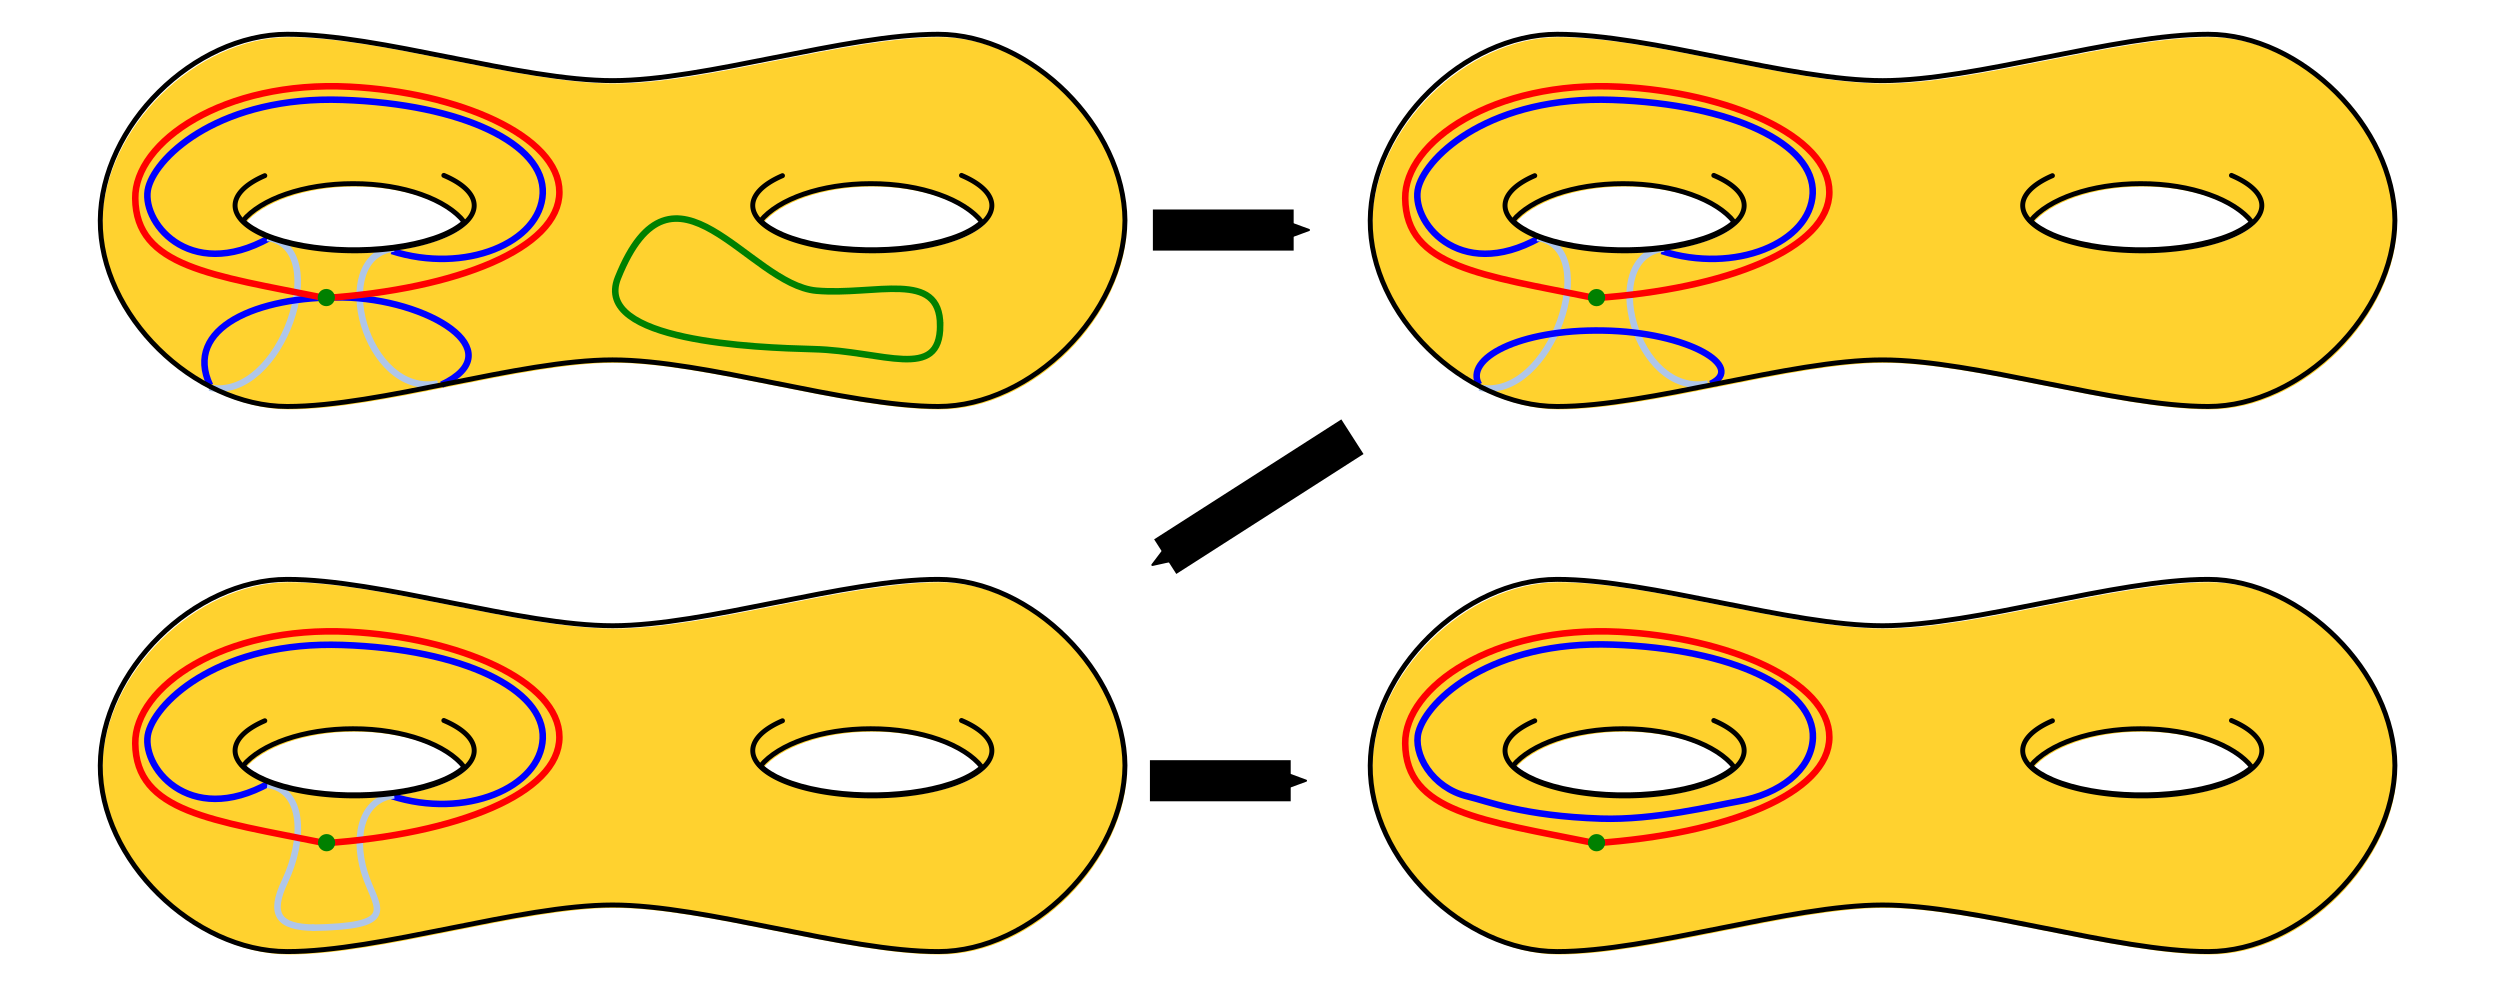 <?xml version="1.0" encoding="UTF-8" standalone="no"?>
<!-- Created with Inkscape (http://www.inkscape.org/) -->

<svg
   xmlns:dc="http://purl.org/dc/elements/1.1/"
   xmlns:cc="http://creativecommons.org/ns#"
   xmlns:rdf="http://www.w3.org/1999/02/22-rdf-syntax-ns#"
   xmlns:svg="http://www.w3.org/2000/svg"
   xmlns="http://www.w3.org/2000/svg"
   xmlns:sodipodi="http://sodipodi.sourceforge.net/DTD/sodipodi-0.dtd"
   xmlns:inkscape="http://www.inkscape.org/namespaces/inkscape"
   inkscape:export-ydpi="150.00000"
   inkscape:export-xdpi="150.00000"
   inkscape:export-filename="/home/lazarus/PRESENTATION/JGA06/figures/fig1.png"
   sodipodi:docname="free-vs-fixed-endpoints.svg"
   inkscape:version="0.92.3 (2405546, 2018-03-11)"
   sodipodi:version="0.32"
   id="svg2"
   height="75.386mm"
   width="190mm"
   inkscape:output_extension="org.inkscape.output.svg.inkscape"
   version="1.1">
  <defs
     id="defs3">
    <inkscape:perspective
       sodipodi:type="inkscape:persp3d"
       inkscape:vp_x="0 : 396.85039 : 1"
       inkscape:vp_y="0 : 1066.6667 : 0"
       inkscape:vp_z="1122.5197 : 396.85039 : 1"
       inkscape:persp3d-origin="561.25983 : 264.56692 : 1"
       id="perspective2473" />
    <marker
       inkscape:stockid="Arrow2Lstart"
       orient="auto"
       refY="0"
       refX="0"
       id="Arrow2Lstart"
       style="overflow:visible">
      <path
         sodipodi:nodetypes="cccc"
         id="path14123"
         style="font-size:12px;fill-rule:evenodd;stroke-width:0.625;stroke-linejoin:round"
         d="M 8.719,4.034 -2.207,0.016 8.719,-4.002 c -1.745,2.372 -1.735,5.617 -6e-7,8.035 z"
         transform="matrix(1.1,0,0,1.1,-5.5,0)"
         inkscape:connector-curvature="0" />
    </marker>
    <marker
       inkscape:stockid="Arrow1Mstart"
       orient="auto"
       refY="0"
       refX="0"
       id="Arrow1Mstart"
       style="overflow:visible">
      <path
         sodipodi:nodetypes="ccccc"
         id="path14137"
         d="M 0,0 5,-5 -12.5,0 5,5 Z"
         style="fill-rule:evenodd;stroke:#000000;stroke-width:1pt;marker-start:none"
         transform="scale(0.4)"
         inkscape:connector-curvature="0" />
    </marker>
    <filter
       style="color-interpolation-filters:sRGB"
       id="filter4970"
       inkscape:label="Combined lighting"
       inkscape:menu="Bevels"
       inkscape:menu-tooltip="Basic specular bevel to use for building textures">
      <feGaussianBlur
         id="feGaussianBlur4972"
         stdDeviation="6"
         in="SourceGraphic"
         result="result0" />
      <feDiffuseLighting
         id="feDiffuseLighting4974"
         lighting-color="#ffffff"
         diffuseConstant="1"
         surfaceScale="4"
         result="result5">
        <feDistantLight
           id="feDistantLight4976"
           elevation="45"
           azimuth="235" />
      </feDiffuseLighting>
      <feComposite
         k4="0"
         k3="0"
         k2="0"
         id="feComposite4978"
         in2="SourceGraphic"
         k1="1.4"
         in="result5"
         result="fbSourceGraphic"
         operator="arithmetic" />
      <feGaussianBlur
         id="feGaussianBlur4980"
         result="result0"
         in="fbSourceGraphic"
         stdDeviation="6" />
      <feSpecularLighting
         id="feSpecularLighting4982"
         specularExponent="25"
         specularConstant="1"
         surfaceScale="4"
         lighting-color="#ffffff"
         result="result1"
         in="result0">
        <feDistantLight
           id="feDistantLight4984"
           azimuth="235"
           elevation="45" />
      </feSpecularLighting>
      <feComposite
         k4="0"
         k1="0"
         id="feComposite4986"
         in2="result1"
         k3="1"
         k2="1"
         operator="arithmetic"
         result="result4"
         in="fbSourceGraphic" />
      <feComposite
         id="feComposite4988"
         in2="SourceGraphic"
         operator="in"
         result="result2"
         in="result4" />
    </filter>
    <filter
       style="color-interpolation-filters:sRGB"
       id="filter4970-3"
       inkscape:label="Combined lighting"
       inkscape:menu="Bevels"
       inkscape:menu-tooltip="Basic specular bevel to use for building textures">
      <feGaussianBlur
         id="feGaussianBlur4972-6"
         stdDeviation="6"
         in="SourceGraphic"
         result="result0" />
      <feDiffuseLighting
         id="feDiffuseLighting4974-7"
         lighting-color="#ffffff"
         diffuseConstant="1"
         surfaceScale="4"
         result="result5">
        <feDistantLight
           id="feDistantLight4976-5"
           elevation="45"
           azimuth="235" />
      </feDiffuseLighting>
      <feComposite
         k4="0"
         k3="0"
         k2="0"
         id="feComposite4978-3"
         in2="SourceGraphic"
         k1="1.4"
         in="result5"
         result="fbSourceGraphic"
         operator="arithmetic" />
      <feGaussianBlur
         id="feGaussianBlur4980-5"
         result="result0"
         in="fbSourceGraphic"
         stdDeviation="6" />
      <feSpecularLighting
         id="feSpecularLighting4982-6"
         specularExponent="25"
         specularConstant="1"
         surfaceScale="4"
         lighting-color="#ffffff"
         result="result1"
         in="result0">
        <feDistantLight
           id="feDistantLight4984-2"
           azimuth="235"
           elevation="45" />
      </feSpecularLighting>
      <feComposite
         k4="0"
         k1="0"
         id="feComposite4986-9"
         in2="result1"
         k3="1"
         k2="1"
         operator="arithmetic"
         result="result4"
         in="fbSourceGraphic" />
      <feComposite
         id="feComposite4988-1"
         in2="SourceGraphic"
         operator="in"
         result="result2"
         in="result4" />
    </filter>
    <filter
       style="color-interpolation-filters:sRGB"
       id="filter4970-7"
       inkscape:label="Combined lighting"
       inkscape:menu="Bevels"
       inkscape:menu-tooltip="Basic specular bevel to use for building textures">
      <feGaussianBlur
         id="feGaussianBlur4972-9"
         stdDeviation="6"
         in="SourceGraphic"
         result="result0" />
      <feDiffuseLighting
         id="feDiffuseLighting4974-2"
         lighting-color="#ffffff"
         diffuseConstant="1"
         surfaceScale="4"
         result="result5">
        <feDistantLight
           id="feDistantLight4976-0"
           elevation="45"
           azimuth="235" />
      </feDiffuseLighting>
      <feComposite
         k4="0"
         k3="0"
         k2="0"
         id="feComposite4978-2"
         in2="SourceGraphic"
         k1="1.4"
         in="result5"
         result="fbSourceGraphic"
         operator="arithmetic" />
      <feGaussianBlur
         id="feGaussianBlur4980-3"
         result="result0"
         in="fbSourceGraphic"
         stdDeviation="6" />
      <feSpecularLighting
         id="feSpecularLighting4982-7"
         specularExponent="25"
         specularConstant="1"
         surfaceScale="4"
         lighting-color="#ffffff"
         result="result1"
         in="result0">
        <feDistantLight
           id="feDistantLight4984-5"
           azimuth="235"
           elevation="45" />
      </feSpecularLighting>
      <feComposite
         k4="0"
         k1="0"
         id="feComposite4986-92"
         in2="result1"
         k3="1"
         k2="1"
         operator="arithmetic"
         result="result4"
         in="fbSourceGraphic" />
      <feComposite
         id="feComposite4988-2"
         in2="SourceGraphic"
         operator="in"
         result="result2"
         in="result4" />
    </filter>
    <filter
       style="color-interpolation-filters:sRGB"
       id="filter4970-5"
       inkscape:label="Combined lighting"
       inkscape:menu="Bevels"
       inkscape:menu-tooltip="Basic specular bevel to use for building textures">
      <feGaussianBlur
         id="feGaussianBlur4972-0"
         stdDeviation="6"
         in="SourceGraphic"
         result="result0" />
      <feDiffuseLighting
         id="feDiffuseLighting4974-3"
         lighting-color="#ffffff"
         diffuseConstant="1"
         surfaceScale="4"
         result="result5">
        <feDistantLight
           id="feDistantLight4976-6"
           elevation="45"
           azimuth="235" />
      </feDiffuseLighting>
      <feComposite
         k4="0"
         k3="0"
         k2="0"
         id="feComposite4978-1"
         in2="SourceGraphic"
         k1="1.4"
         in="result5"
         result="fbSourceGraphic"
         operator="arithmetic" />
      <feGaussianBlur
         id="feGaussianBlur4980-0"
         result="result0"
         in="fbSourceGraphic"
         stdDeviation="6" />
      <feSpecularLighting
         id="feSpecularLighting4982-63"
         specularExponent="25"
         specularConstant="1"
         surfaceScale="4"
         lighting-color="#ffffff"
         result="result1"
         in="result0">
        <feDistantLight
           id="feDistantLight4984-20"
           azimuth="235"
           elevation="45" />
      </feSpecularLighting>
      <feComposite
         k4="0"
         k1="0"
         id="feComposite4986-6"
         in2="result1"
         k3="1"
         k2="1"
         operator="arithmetic"
         result="result4"
         in="fbSourceGraphic" />
      <feComposite
         id="feComposite4988-15"
         in2="SourceGraphic"
         operator="in"
         result="result2"
         in="result4" />
    </filter>
    <filter
       style="color-interpolation-filters:sRGB"
       id="filter4970-78"
       inkscape:label="Combined lighting"
       inkscape:menu="Bevels"
       inkscape:menu-tooltip="Basic specular bevel to use for building textures">
      <feGaussianBlur
         id="feGaussianBlur4972-68"
         stdDeviation="6"
         in="SourceGraphic"
         result="result0" />
      <feDiffuseLighting
         id="feDiffuseLighting4974-8"
         lighting-color="#ffffff"
         diffuseConstant="1"
         surfaceScale="4"
         result="result5">
        <feDistantLight
           id="feDistantLight4976-4"
           elevation="45"
           azimuth="235" />
      </feDiffuseLighting>
      <feComposite
         k4="0"
         k3="0"
         k2="0"
         id="feComposite4978-31"
         in2="SourceGraphic"
         k1="1.4"
         in="result5"
         result="fbSourceGraphic"
         operator="arithmetic" />
      <feGaussianBlur
         id="feGaussianBlur4980-4"
         result="result0"
         in="fbSourceGraphic"
         stdDeviation="6" />
      <feSpecularLighting
         id="feSpecularLighting4982-9"
         specularExponent="25"
         specularConstant="1"
         surfaceScale="4"
         lighting-color="#ffffff"
         result="result1"
         in="result0">
        <feDistantLight
           id="feDistantLight4984-206"
           azimuth="235"
           elevation="45" />
      </feSpecularLighting>
      <feComposite
         k4="0"
         k1="0"
         id="feComposite4986-8"
         in2="result1"
         k3="1"
         k2="1"
         operator="arithmetic"
         result="result4"
         in="fbSourceGraphic" />
      <feComposite
         id="feComposite4988-9"
         in2="SourceGraphic"
         operator="in"
         result="result2"
         in="result4" />
    </filter>
    <marker
       inkscape:stockid="Arrow2Send"
       orient="auto"
       refY="0"
       refX="0"
       id="Arrow2Send-4"
       style="overflow:visible"
       inkscape:isstock="true">
      <path
         inkscape:connector-curvature="0"
         id="path7905-8"
         style="fill:#000000;fill-opacity:1;fill-rule:evenodd;stroke:#000000;stroke-width:0.625;stroke-linejoin:round;stroke-opacity:1"
         d="M 8.719,4.034 -2.207,0.016 8.719,-4.002 c -1.745,2.372 -1.735,5.617 -6e-7,8.035 z"
         transform="matrix(-0.3,0,0,-0.3,0.69,0)" />
    </marker>
    <marker
       inkscape:stockid="Arrow2Send"
       orient="auto"
       refY="0"
       refX="0"
       id="Arrow2Send-2"
       style="overflow:visible"
       inkscape:isstock="true">
      <path
         inkscape:connector-curvature="0"
         id="path7905-9"
         style="fill:#000000;fill-opacity:1;fill-rule:evenodd;stroke:#000000;stroke-width:0.625;stroke-linejoin:round;stroke-opacity:1"
         d="M 8.719,4.034 -2.207,0.016 8.719,-4.002 c -1.745,2.372 -1.735,5.617 -6e-7,8.035 z"
         transform="matrix(-0.3,0,0,-0.3,0.69,0)" />
    </marker>
    <marker
       inkscape:stockid="Arrow2Send"
       orient="auto"
       refY="0"
       refX="0"
       id="Arrow2Send"
       style="overflow:visible"
       inkscape:isstock="true">
      <path
         id="path7905"
         style="fill:#000000;fill-opacity:1;fill-rule:evenodd;stroke:#000000;stroke-width:0.625;stroke-linejoin:round;stroke-opacity:1"
         d="M 8.719,4.034 -2.207,0.016 8.719,-4.002 c -1.745,2.372 -1.735,5.617 -6e-7,8.035 z"
         transform="matrix(-0.3,0,0,-0.3,0.69,0)"
         inkscape:connector-curvature="0" />
    </marker>
  </defs>
  <sodipodi:namedview
     inkscape:grid-bbox="false"
     guidetolerance="0.1cm"
     inkscape:guide-points="true"
     inkscape:guide-bbox="true"
     gridtolerance="0.1cm"
     inkscape:grid-points="false"
     showguides="true"
     showgrid="true"
     inkscape:window-y="36"
     inkscape:window-x="0"
     inkscape:window-height="980"
     inkscape:window-width="1920"
     inkscape:current-layer="layer4"
     inkscape:document-units="cm"
     inkscape:cy="131.52113"
     inkscape:cx="373.4425"
     inkscape:zoom="1.6747942"
     inkscape:pageshadow="2"
     inkscape:pageopacity="0.0"
     borderopacity="1.0"
     bordercolor="#666666"
     pagecolor="#ffffff"
     id="base"
     inkscape:snap-global="false"
     inkscape:window-maximized="1"
     fit-margin-top="0"
     fit-margin-left="0"
     fit-margin-right="0"
     fit-margin-bottom="0"
     units="mm" />
  <g
     inkscape:groupmode="layer"
     id="layer8"
     inkscape:label="surface"
     style="display:inline"
     transform="translate(-147.624,96.57)" />
  <g
     inkscape:groupmode="layer"
     id="layer4"
     inkscape:label="curves"
     style="display:inline"
     transform="translate(-147.624,96.57)">
    <g
       id="g396"
       transform="matrix(1.886,0,0,1.886,-130.842,-163.947)">
      <path
         style="display:inline;fill:#ffd22f;fill-opacity:1;stroke:none;stroke-width:0.75;stroke-linecap:butt;stroke-linejoin:miter;stroke-opacity:1;filter:url(#filter4970-7)"
         d="m 385.118,41.387 c -14.173,0 -28.366,13.899 -28.469,28.344 -0.102,14.445 14.296,28.344 28.469,28.344 14.155,0 35.358,-7.075 49.531,-7.094 14.173,0 35.452,7.094 49.625,7.094 14.173,0 28.335,-14.171 28.438,-28.344 -0.102,-14.173 -14.264,-28.344 -28.438,-28.344 -14.155,0 -35.389,7.044 -49.562,7.062 -14.173,0 -35.421,-7.062 -49.594,-7.062 z m 10.062,22.75 c 7.695,0 14.242,2.435 16.906,5.844 -1.016,0.918 -2.503,1.762 -4.594,2.469 -7.5,2.533 -19.028,2.309 -25.719,-0.531 -1.517,-0.644 -2.63,-1.366 -3.406,-2.125 2.749,-3.318 9.248,-5.656 16.812,-5.656 z m 78.844,0 c 7.695,0 14.242,2.435 16.906,5.844 -1.016,0.918 -2.503,1.762 -4.594,2.469 -7.5,2.533 -19.028,2.309 -25.719,-0.531 -1.517,-0.644 -2.63,-1.366 -3.406,-2.125 2.749,-3.318 9.248,-5.656 16.812,-5.656 z"
         id="path2522-3-8"
         sodipodi:nodetypes="ccccccccccccccccccccc"
         inkscape:connector-curvature="0" />
      <path
         style="display:inline;opacity:0;fill:#ffd22f;fill-opacity:1;fill-rule:evenodd;stroke:#000000;stroke-width:0.744;stroke-linecap:butt;stroke-linejoin:miter;stroke-miterlimit:4;stroke-dasharray:none;stroke-opacity:1"
         d="m 384.808,40.944 c -14.173,-10e-7 -28.366,13.899 -28.469,28.344 -0.102,14.445 14.296,28.344 28.469,28.344 14.155,0 35.358,-7.075 49.531,-7.094 14.173,10e-7 35.452,7.094 49.625,7.094 14.173,0 28.335,-14.171 28.438,-28.344 -0.102,-14.173 -14.264,-28.344 -28.438,-28.344 -14.155,-10e-7 -35.389,7.044 -49.562,7.063 -14.173,1e-6 -35.421,-7.063 -49.594,-7.063 z m 10.062,22.75 c 7.695,-2e-6 14.242,2.435 16.906,5.844 -1.016,0.918 -2.503,1.762 -4.594,2.469 -7.5,2.533 -19.028,2.309 -25.719,-0.531 -1.517,-0.644 -2.63,-1.366 -3.406,-2.125 2.749,-3.318 9.248,-5.656 16.812,-5.656 z m 78.844,0 c 7.695,-2e-6 14.242,2.435 16.906,5.844 -1.016,0.918 -2.503,1.762 -4.594,2.469 -7.5,2.533 -19.028,2.309 -25.719,-0.531 -1.517,-0.644 -2.63,-1.366 -3.406,-2.125 2.749,-3.318 9.248,-5.656 16.812,-5.656 z"
         id="path30847-9"
         sodipodi:nodetypes="ccccccccccccccccccccc"
         inkscape:connector-curvature="0" />
      <path
         sodipodi:nodetypes="csssc"
         inkscape:connector-curvature="0"
         id="path3122-7"
         d="m 382.144,71.94 c -12.455,6.966 -19.844,-2.744 -18.471,-7.705 1.372,-4.961 11.188,-13.933 29.554,-13.299 18.366,0.633 30.821,6.755 30.504,14.249 -0.317,7.494 -11.822,12.35 -23.01,8.761"
         style="display:inline;fill:none;stroke:#0000ff;stroke-width:1px;stroke-linecap:butt;stroke-linejoin:miter;stroke-opacity:1" />
      <path
         sodipodi:nodetypes="cc"
         id="path2485-9"
         d="m 372.958,94.766 c 11.02,2.165 18.888,-21.547 8.799,-22.81"
         style="display:inline;fill:none;stroke:#afc6e9;stroke-width:1px;stroke-linecap:butt;stroke-linejoin:miter;stroke-opacity:1"
         inkscape:connector-curvature="0" />
      <path
         sodipodi:nodetypes="cc"
         id="path2485-8-3"
         d="M 407.765,94.147 C 396.745,96.312 390.988,74.817 401.077,73.554"
         style="display:inline;fill:none;stroke:#afc6e9;stroke-width:1px;stroke-linecap:butt;stroke-linejoin:miter;stroke-opacity:1"
         inkscape:connector-curvature="0" />
      <path
         sodipodi:nodetypes="csc"
         inkscape:connector-curvature="0"
         id="path3102-6-1"
         d="m 372.91,94.301 c -2.217,-3.905 5.911,-8.444 18.894,-8.233 12.983,0.211 21.849,5.594 16.36,8.127"
         style="display:inline;fill:none;stroke:#0000ff;stroke-width:1px;stroke-linecap:butt;stroke-linejoin:miter;stroke-opacity:1" />
      <path
         sodipodi:nodetypes="scsss"
         inkscape:connector-curvature="0"
         id="path3124-9"
         d="m 426.265,64.974 c 0,8.569 -15.595,14.777 -35.676,16.149 -17.318,-3.498 -28.816,-4.73 -28.921,-15.199 -0.086,-8.569 13.403,-17.977 32.615,-16.994 16.493,0.844 31.982,7.475 31.982,16.044 z"
         style="display:inline;fill:none;stroke:#ff0000;stroke-width:1;stroke-linecap:butt;stroke-linejoin:miter;stroke-miterlimit:4;stroke-dashoffset:0;stroke-opacity:1" />
      <circle
         r="1.312"
         cy="81.05"
         cx="390.808"
         id="path2489-4"
         style="display:inline;fill:#008000;fill-opacity:1;fill-rule:nonzero;stroke:none;stroke-width:1.511" />
      <path
         sodipodi:type="arc"
         style="display:inline;fill:none;stroke:#000000;stroke-width:0.75;stroke-linecap:round;stroke-linejoin:miter;stroke-opacity:1"
         id="path24562-7"
         sodipodi:cx="473.9223"
         sodipodi:cy="67.028564"
         sodipodi:rx="18.207998"
         sodipodi:ry="6.8942909"
         d="m 487.509,62.439 a 18.208,6.894 0 0 1 -0.924,9.544 18.208,6.894 0 0 1 -25.221,0.038 18.208,6.894 0 0 1 -1.125,-9.54"
         sodipodi:start="5.5547402"
         sodipodi:end="3.8620517"
         sodipodi:open="true" />
      <path
         sodipodi:type="arc"
         style="display:inline;fill:none;stroke:#000000;stroke-width:0.75;stroke-linecap:round;stroke-linejoin:miter;stroke-opacity:1"
         id="path30849-8"
         sodipodi:cx="395.07993"
         sodipodi:cy="67.028564"
         sodipodi:rx="18.207998"
         sodipodi:ry="6.8942909"
         d="m 408.667,62.439 a 18.208,6.894 0 0 1 -0.924,9.544 18.208,6.894 0 0 1 -25.221,0.038 18.208,6.894 0 0 1 -1.125,-9.54"
         sodipodi:start="5.5547402"
         sodipodi:end="3.8620517"
         sodipodi:open="true" />
      <path
         style="display:inline;fill:none;stroke:#000000;stroke-width:0.75;stroke-linecap:butt;stroke-linejoin:miter;stroke-opacity:1"
         d="m 384.808,40.944 c -14.173,-1e-6 -28.366,13.899 -28.469,28.344 -0.102,14.445 14.296,28.344 28.469,28.344 14.155,0 35.358,-7.075 49.531,-7.094 14.173,0 35.452,7.094 49.625,7.094 14.173,0 28.335,-14.171 28.438,-28.344 -0.102,-14.173 -14.264,-28.344 -28.438,-28.344 -14.155,-1e-6 -35.389,7.044 -49.562,7.062 -14.173,10e-7 -35.421,-7.062 -49.594,-7.062 z m 10.062,22.75 c 7.695,-2e-6 14.242,2.435 16.906,5.844 -1.016,0.918 -2.503,1.762 -4.594,2.469 -7.5,2.533 -19.028,2.309 -25.719,-0.531 -1.517,-0.644 -2.63,-1.366 -3.406,-2.125 2.749,-3.318 9.248,-5.656 16.812,-5.656 z m 78.844,0 c 7.695,-2e-6 14.242,2.435 16.906,5.844 -1.016,0.918 -2.503,1.762 -4.594,2.469 -7.5,2.533 -19.028,2.309 -25.719,-0.531 -1.517,-0.644 -2.63,-1.366 -3.406,-2.125 2.749,-3.318 9.248,-5.656 16.812,-5.656 z"
         id="path2522-4"
         sodipodi:nodetypes="ccccccccccccccccccccc"
         inkscape:connector-curvature="0" />
    </g>
    <g
       id="g443"
       transform="matrix(1.886,0,0,1.886,-133.193,-190.304)">
      <path
         style="display:inline;fill:#ffd22f;fill-opacity:1;stroke:none;stroke-width:0.75;stroke-linecap:butt;stroke-linejoin:miter;stroke-opacity:1;filter:url(#filter4970-78)"
         d="m 386.365,138.382 c -14.173,0 -28.366,13.899 -28.469,28.344 -0.102,14.445 14.296,28.344 28.469,28.344 14.155,0 35.358,-7.075 49.531,-7.094 14.173,0 35.452,7.094 49.625,7.094 14.173,0 28.335,-14.171 28.438,-28.344 -0.102,-14.173 -14.264,-28.344 -28.438,-28.344 -14.155,0 -35.389,7.044 -49.562,7.062 -14.173,0 -35.421,-7.062 -49.594,-7.062 z m 10.062,22.75 c 7.695,0 14.242,2.435 16.906,5.844 -1.016,0.918 -2.503,1.762 -4.594,2.469 -7.5,2.533 -19.028,2.309 -25.719,-0.531 -1.517,-0.644 -2.63,-1.366 -3.406,-2.125 2.749,-3.318 9.248,-5.656 16.812,-5.656 z m 78.844,0 c 7.695,0 14.242,2.435 16.906,5.844 -1.016,0.918 -2.503,1.762 -4.594,2.469 -7.5,2.533 -19.028,2.309 -25.719,-0.531 -1.517,-0.644 -2.63,-1.366 -3.406,-2.125 2.749,-3.318 9.248,-5.656 16.812,-5.656 z"
         id="path2522-3-2"
         sodipodi:nodetypes="ccccccccccccccccccccc"
         inkscape:connector-curvature="0" />
      <path
         style="display:inline;opacity:0;fill:#ffd22f;fill-opacity:1;fill-rule:evenodd;stroke:#000000;stroke-width:0.744;stroke-linecap:butt;stroke-linejoin:miter;stroke-miterlimit:4;stroke-dasharray:none;stroke-opacity:1"
         d="m 386.055,137.939 c -14.173,0 -28.366,13.899 -28.469,28.344 -0.102,14.445 14.296,28.344 28.469,28.344 14.155,0 35.358,-7.075 49.531,-7.094 14.173,0 35.452,7.094 49.625,7.094 14.173,0 28.335,-14.171 28.438,-28.344 -0.102,-14.173 -14.264,-28.344 -28.438,-28.344 -14.155,0 -35.389,7.044 -49.562,7.062 -14.173,0 -35.421,-7.062 -49.594,-7.062 z m 10.062,22.75 c 7.695,0 14.242,2.435 16.906,5.844 -1.016,0.918 -2.503,1.762 -4.594,2.469 -7.5,2.533 -19.028,2.309 -25.719,-0.531 -1.517,-0.644 -2.63,-1.366 -3.406,-2.125 2.749,-3.318 9.248,-5.656 16.812,-5.656 z m 78.844,0 c 7.695,0 14.242,2.435 16.906,5.844 -1.016,0.918 -2.503,1.762 -4.594,2.469 -7.5,2.533 -19.028,2.309 -25.719,-0.531 -1.517,-0.644 -2.63,-1.366 -3.406,-2.125 2.749,-3.318 9.248,-5.656 16.812,-5.656 z"
         id="path30847-6"
         sodipodi:nodetypes="ccccccccccccccccccccc"
         inkscape:connector-curvature="0" />
      <path
         sodipodi:nodetypes="scsss"
         inkscape:connector-curvature="0"
         id="path3124-2"
         d="m 427.511,161.968 c 0,8.569 -15.595,14.777 -35.676,16.149 -17.318,-3.498 -28.816,-4.73 -28.921,-15.199 -0.086,-8.569 13.403,-17.977 32.615,-16.994 16.493,0.844 31.982,7.475 31.982,16.044 z"
         style="display:inline;fill:none;stroke:#ff0000;stroke-width:1;stroke-linecap:butt;stroke-linejoin:miter;stroke-miterlimit:4;stroke-dashoffset:0;stroke-opacity:1" />
      <circle
         r="1.312"
         cy="178.045"
         cx="392.055"
         id="path2489-72"
         style="display:inline;fill:#008000;fill-opacity:1;fill-rule:nonzero;stroke:none;stroke-width:1.511" />
      <path
         sodipodi:nodetypes="sssssss"
         inkscape:connector-curvature="0"
         id="path3122-3-2"
         d="m 372.445,171.004 c -5.552,-1.321 -8.395,-6.589 -7.498,-9.83 1.372,-4.961 11.188,-13.933 29.554,-13.299 18.366,0.633 30.821,6.755 30.504,14.249 -0.203,4.812 -5.019,8.535 -11.402,9.635 -3.558,0.613 -12.709,2.891 -20.897,2.619 -11.816,-0.393 -17.316,-2.673 -20.262,-3.374 z"
         style="display:inline;fill:none;stroke:#0000ff;stroke-width:1px;stroke-linecap:butt;stroke-linejoin:miter;stroke-opacity:1" />
      <path
         sodipodi:type="arc"
         style="display:inline;fill:none;stroke:#000000;stroke-width:0.75;stroke-linecap:round;stroke-linejoin:miter;stroke-opacity:1"
         id="path24562-6"
         sodipodi:cx="475.16888"
         sodipodi:cy="164.02342"
         sodipodi:rx="18.207998"
         sodipodi:ry="6.8942909"
         d="m 488.756,159.434 a 18.208,6.894 0 0 1 -0.924,9.544 18.208,6.894 0 0 1 -25.221,0.038 18.208,6.894 0 0 1 -1.125,-9.54"
         sodipodi:start="5.5547402"
         sodipodi:end="3.8620517"
         sodipodi:open="true" />
      <path
         sodipodi:type="arc"
         style="display:inline;fill:none;stroke:#000000;stroke-width:0.75;stroke-linecap:round;stroke-linejoin:miter;stroke-opacity:1"
         id="path30849-1"
         sodipodi:cx="396.32651"
         sodipodi:cy="164.02344"
         sodipodi:rx="18.207998"
         sodipodi:ry="6.8942909"
         d="m 409.914,159.434 a 18.208,6.894 0 0 1 -0.924,9.544 18.208,6.894 0 0 1 -25.221,0.038 18.208,6.894 0 0 1 -1.125,-9.54"
         sodipodi:start="5.5547402"
         sodipodi:end="3.8620517"
         sodipodi:open="true" />
      <path
         style="display:inline;fill:none;stroke:#000000;stroke-width:0.75;stroke-linecap:butt;stroke-linejoin:miter;stroke-opacity:1"
         d="m 386.055,137.939 c -14.173,0 -28.366,13.899 -28.469,28.344 -0.102,14.445 14.296,28.344 28.469,28.344 14.155,0 35.358,-7.075 49.531,-7.094 14.173,0 35.452,7.094 49.625,7.094 14.173,0 28.335,-14.171 28.438,-28.344 -0.102,-14.173 -14.264,-28.344 -28.438,-28.344 -14.155,0 -35.389,7.044 -49.562,7.062 -14.173,0 -35.421,-7.062 -49.594,-7.062 z m 10.062,22.75 c 7.695,0 14.242,2.435 16.906,5.844 -1.016,0.918 -2.503,1.762 -4.594,2.469 -7.5,2.533 -19.028,2.309 -25.719,-0.531 -1.517,-0.644 -2.63,-1.366 -3.406,-2.125 2.749,-3.318 9.248,-5.656 16.812,-5.656 z m 78.844,0 c 7.695,0 14.242,2.435 16.906,5.844 -1.016,0.918 -2.503,1.762 -4.594,2.469 -7.5,2.533 -19.028,2.309 -25.719,-0.531 -1.517,-0.644 -2.63,-1.366 -3.406,-2.125 2.749,-3.318 9.248,-5.656 16.812,-5.656 z"
         id="path2522-06"
         sodipodi:nodetypes="ccccccccccccccccccccc"
         inkscape:connector-curvature="0" />
    </g>
    <path
       style="fill:none;fill-rule:evenodd;stroke:#000000;stroke-width:11.807;stroke-linecap:butt;stroke-linejoin:miter;stroke-miterlimit:4;stroke-dasharray:none;stroke-opacity:1;marker-end:url(#Arrow2Send)"
       d="m 478.782,-30.491 h 40.439"
       id="path7065"
       inkscape:connector-curvature="0" />
    <path
       style="fill:none;fill-rule:evenodd;stroke:#000000;stroke-width:11.807;stroke-linecap:butt;stroke-linejoin:miter;stroke-miterlimit:4;stroke-dasharray:none;stroke-opacity:1;marker-end:url(#Arrow2Send-4)"
       d="M 477.933,127.693 H 518.372"
       id="path7065-1"
       inkscape:connector-curvature="0" />
    <path
       style="fill:none;fill-rule:evenodd;stroke:#000000;stroke-width:11.807;stroke-linecap:butt;stroke-linejoin:miter;stroke-miterlimit:4;stroke-dasharray:none;stroke-opacity:1;marker-end:url(#Arrow2Send-2)"
       d="M 536.1,28.87 482.325,63.324"
       id="path7065-3"
       inkscape:connector-curvature="0"
       sodipodi:nodetypes="cc" />
    <g
       style="display:inline"
       id="g419"
       transform="matrix(1.886,0,0,1.886,-130.842,-166.941)">
      <path
         style="display:inline;fill:#ffd22f;fill-opacity:1;stroke:none;stroke-width:0.75;stroke-linecap:butt;stroke-linejoin:miter;stroke-opacity:1;filter:url(#filter4970)"
         d="m 191.699,42.975 c -14.173,0 -28.366,13.899 -28.469,28.344 -0.102,14.445 14.296,28.344 28.469,28.344 14.155,0 35.358,-7.075 49.531,-7.094 14.173,0 35.452,7.094 49.625,7.094 14.173,0 28.335,-14.171 28.438,-28.344 -0.102,-14.173 -14.264,-28.344 -28.438,-28.344 -14.155,0 -35.389,7.044 -49.562,7.062 -14.173,0 -35.421,-7.062 -49.594,-7.062 z m 10.062,22.75 c 7.695,0 14.242,2.435 16.906,5.844 -1.016,0.918 -2.503,1.762 -4.594,2.469 -7.5,2.533 -19.028,2.309 -25.719,-0.531 -1.517,-0.644 -2.63,-1.366 -3.406,-2.125 2.749,-3.318 9.248,-5.656 16.812,-5.656 z m 78.844,0 c 7.695,0 14.242,2.435 16.906,5.844 -1.016,0.918 -2.503,1.762 -4.594,2.469 -7.5,2.533 -19.028,2.309 -25.719,-0.531 -1.517,-0.644 -2.63,-1.366 -3.406,-2.125 2.749,-3.318 9.248,-5.656 16.812,-5.656 z"
         id="path2522-3"
         sodipodi:nodetypes="ccccccccccccccccccccc"
         inkscape:connector-curvature="0" />
      <path
         transform="translate(1.3444241e-6,1.3444242e-6)"
         style="display:inline;opacity:0;fill:#ffd22f;fill-opacity:1;fill-rule:evenodd;stroke:#000000;stroke-width:0.744;stroke-linecap:butt;stroke-linejoin:miter;stroke-miterlimit:4;stroke-dasharray:none;stroke-opacity:1"
         d="m 191.39,42.531 c -14.173,-10e-7 -28.366,13.899 -28.469,28.344 -0.102,14.445 14.296,28.344 28.469,28.344 14.155,0 35.358,-7.075 49.531,-7.094 14.173,10e-7 35.452,7.094 49.625,7.094 14.173,0 28.335,-14.171 28.438,-28.344 -0.102,-14.173 -14.264,-28.344 -28.438,-28.344 -14.155,-10e-7 -35.389,7.044 -49.562,7.062 -14.173,10e-7 -35.421,-7.062 -49.594,-7.062 z m 10.062,22.75 c 7.695,-2e-6 14.242,2.435 16.906,5.844 -1.016,0.918 -2.503,1.762 -4.594,2.469 -7.5,2.533 -19.028,2.309 -25.719,-0.531 -1.517,-0.644 -2.63,-1.366 -3.406,-2.125 2.749,-3.318 9.248,-5.656 16.812,-5.656 z m 78.844,0 c 7.695,-2e-6 14.242,2.435 16.906,5.844 -1.016,0.918 -2.503,1.762 -4.594,2.469 -7.5,2.533 -19.028,2.309 -25.719,-0.531 -1.517,-0.644 -2.63,-1.366 -3.406,-2.125 2.749,-3.318 9.248,-5.656 16.812,-5.656 z"
         id="path30847"
         sodipodi:nodetypes="ccccccccccccccccccccc"
         inkscape:connector-curvature="0" />
      <path
         sodipodi:nodetypes="csssc"
         inkscape:connector-curvature="0"
         id="path3122"
         d="m 188.726,73.527 c -12.455,6.966 -19.844,-2.744 -18.471,-7.705 1.372,-4.961 11.188,-13.933 29.554,-13.299 18.366,0.633 30.821,6.755 30.504,14.249 -0.317,7.494 -11.822,12.35 -23.01,8.761"
         style="display:inline;fill:none;stroke:#0000ff;stroke-width:1px;stroke-linecap:butt;stroke-linejoin:miter;stroke-opacity:1" />
      <path
         sodipodi:nodetypes="sssss"
         inkscape:connector-curvature="0"
         id="path3124-3"
         d="m 290.838,86.879 c 0,8.569 -8.696,3.879 -19.256,3.61 -8.836,-0.225 -33.721,-1.156 -29.817,-10.87 8.422,-20.958 19.885,1.056 30.227,1.964 8.932,0.784 18.846,-3.273 18.846,5.296 z"
         style="display:inline;fill:none;stroke:#008000;stroke-width:1;stroke-linecap:butt;stroke-linejoin:miter;stroke-miterlimit:4;stroke-dashoffset:0;stroke-opacity:1" />
      <path
         sodipodi:nodetypes="cc"
         id="path2485"
         d="m 179.539,96.353 c 11.02,2.165 18.888,-21.547 8.799,-22.81"
         style="display:inline;fill:none;stroke:#afc6e9;stroke-width:1px;stroke-linecap:butt;stroke-linejoin:miter;stroke-opacity:1"
         inkscape:connector-curvature="0" />
      <path
         sodipodi:nodetypes="cc"
         id="path2485-8"
         d="M 214.346,95.734 C 203.326,97.899 197.57,76.404 207.658,75.141"
         style="display:inline;fill:none;stroke:#afc6e9;stroke-width:1px;stroke-linecap:butt;stroke-linejoin:miter;stroke-opacity:1"
         inkscape:connector-curvature="0" />
      <path
         inkscape:connector-curvature="0"
         id="path3102"
         d="m 179.648,96.01 c -4.117,-8.761 7.177,-13.616 20.16,-13.405 12.983,0.211 26.071,8.127 15.094,13.299"
         style="display:inline;fill:none;stroke:#0000ff;stroke-width:1px;stroke-linecap:butt;stroke-linejoin:miter;stroke-opacity:1" />
      <path
         sodipodi:nodetypes="scsss"
         inkscape:connector-curvature="0"
         id="path3124"
         d="m 236.224,73.949 c 0,8.569 -15.595,14.777 -35.676,16.149 -17.318,-3.498 -28.816,-4.73 -28.921,-15.199 -0.086,-8.569 13.403,-17.977 32.615,-16.994 16.493,0.844 31.982,7.475 31.982,16.044 z"
         style="display:inline;fill:none;stroke:#ff0000;stroke-width:1;stroke-linecap:butt;stroke-linejoin:miter;stroke-miterlimit:4;stroke-dashoffset:0;stroke-opacity:1"
         transform="translate(-3.378,-7.389)" />
      <circle
         r="0.868"
         cy="24.981"
         cx="174.284"
         transform="matrix(1.511,0,0,1.511,-65.998,44.884)"
         id="path2489"
         style="display:inline;fill:#008000;fill-opacity:1;fill-rule:nonzero;stroke:none" />
      <path
         sodipodi:type="arc"
         style="display:inline;fill:none;stroke:#000000;stroke-width:0.75;stroke-linecap:round;stroke-linejoin:miter;stroke-opacity:1"
         id="path24562"
         sodipodi:cx="245.36606"
         sodipodi:cy="78.353447"
         sodipodi:rx="18.207998"
         sodipodi:ry="6.8942909"
         d="m 258.953,73.764 a 18.208,6.894 0 0 1 -0.924,9.544 18.208,6.894 0 0 1 -25.221,0.038 18.208,6.894 0 0 1 -1.125,-9.54"
         sodipodi:start="5.5547402"
         sodipodi:end="3.8620517"
         sodipodi:open="true"
         transform="translate(35.138,-9.738)" />
      <path
         sodipodi:type="arc"
         style="display:inline;fill:none;stroke:#000000;stroke-width:0.75;stroke-linecap:round;stroke-linejoin:miter;stroke-opacity:1"
         id="path30849"
         sodipodi:cx="245.36606"
         sodipodi:cy="78.353447"
         sodipodi:rx="18.207998"
         sodipodi:ry="6.8942909"
         d="m 258.953,73.764 a 18.208,6.894 0 0 1 -0.924,9.544 18.208,6.894 0 0 1 -25.221,0.038 18.208,6.894 0 0 1 -1.125,-9.54"
         sodipodi:start="5.5547402"
         sodipodi:end="3.8620517"
         sodipodi:open="true"
         transform="translate(-43.705,-9.738)" />
      <path
         style="display:inline;fill:none;stroke:#000000;stroke-width:0.75;stroke-linecap:butt;stroke-linejoin:miter;stroke-opacity:1"
         d="m 191.39,42.531 c -14.173,-10e-7 -28.366,13.899 -28.469,28.344 -0.102,14.445 14.296,28.344 28.469,28.344 14.155,0 35.358,-7.075 49.531,-7.094 14.173,0 35.452,7.094 49.625,7.094 14.173,0 28.335,-14.171 28.438,-28.344 -0.102,-14.173 -14.264,-28.344 -28.438,-28.344 -14.155,-10e-7 -35.389,7.044 -49.562,7.062 -14.173,10e-7 -35.421,-7.062 -49.594,-7.062 z m 10.062,22.75 c 7.695,-2e-6 14.242,2.435 16.906,5.844 -1.016,0.918 -2.503,1.762 -4.594,2.469 -7.5,2.533 -19.028,2.309 -25.719,-0.531 -1.517,-0.644 -2.63,-1.366 -3.406,-2.125 2.749,-3.318 9.248,-5.656 16.812,-5.656 z m 78.844,0 c 7.695,-2e-6 14.242,2.435 16.906,5.844 -1.016,0.918 -2.503,1.762 -4.594,2.469 -7.5,2.533 -19.028,2.309 -25.719,-0.531 -1.517,-0.644 -2.63,-1.366 -3.406,-2.125 2.749,-3.318 9.248,-5.656 16.812,-5.656 z"
         id="path2522"
         sodipodi:nodetypes="ccccccccccccccccccccc"
         inkscape:connector-curvature="0" />
    </g>
    <g
       style="display:inline"
       id="g432"
       transform="matrix(1.886,0,0,1.886,-128.517,-197.122)">
      <path
         style="display:inline;fill:#ffd22f;fill-opacity:1;stroke:none;stroke-width:0.75;stroke-linecap:butt;stroke-linejoin:miter;stroke-opacity:1;filter:url(#filter4970-5)"
         d="m 190.467,141.997 c -14.173,0 -28.366,13.899 -28.469,28.344 -0.102,14.445 14.296,28.344 28.469,28.344 14.155,0 35.358,-7.075 49.531,-7.094 14.173,0 35.452,7.094 49.625,7.094 14.173,0 28.335,-14.171 28.438,-28.344 -0.102,-14.173 -14.264,-28.344 -28.438,-28.344 -14.155,0 -35.389,7.044 -49.562,7.062 -14.173,0 -35.421,-7.062 -49.594,-7.062 z m 10.062,22.75 c 7.695,0 14.242,2.435 16.906,5.844 -1.016,0.918 -2.503,1.762 -4.594,2.469 -7.5,2.533 -19.028,2.309 -25.719,-0.531 -1.517,-0.644 -2.63,-1.366 -3.406,-2.125 2.749,-3.318 9.248,-5.656 16.812,-5.656 z m 78.844,0 c 7.695,0 14.242,2.435 16.906,5.844 -1.016,0.918 -2.503,1.762 -4.594,2.469 -7.5,2.533 -19.028,2.309 -25.719,-0.531 -1.517,-0.644 -2.63,-1.366 -3.406,-2.125 2.749,-3.318 9.248,-5.656 16.812,-5.656 z"
         id="path2522-3-5"
         sodipodi:nodetypes="ccccccccccccccccccccc"
         inkscape:connector-curvature="0" />
      <path
         style="display:inline;opacity:0;fill:#ffd22f;fill-opacity:1;fill-rule:evenodd;stroke:#000000;stroke-width:0.744;stroke-linecap:butt;stroke-linejoin:miter;stroke-miterlimit:4;stroke-dasharray:none;stroke-opacity:1"
         d="m 190.158,141.554 c -14.173,0 -28.366,13.899 -28.469,28.344 -0.102,14.445 14.296,28.344 28.469,28.344 14.155,0 35.358,-7.075 49.531,-7.094 14.173,0 35.452,7.094 49.625,7.094 14.173,0 28.335,-14.171 28.438,-28.344 -0.102,-14.173 -14.264,-28.344 -28.438,-28.344 -14.155,0 -35.389,7.044 -49.562,7.062 -14.173,0 -35.421,-7.062 -49.594,-7.062 z m 10.062,22.75 c 7.695,0 14.242,2.435 16.906,5.844 -1.016,0.918 -2.503,1.762 -4.594,2.469 -7.5,2.533 -19.028,2.309 -25.719,-0.531 -1.517,-0.644 -2.63,-1.366 -3.406,-2.125 2.749,-3.318 9.248,-5.656 16.812,-5.656 z m 78.844,0 c 7.695,0 14.242,2.435 16.906,5.844 -1.016,0.918 -2.503,1.762 -4.594,2.469 -7.5,2.533 -19.028,2.309 -25.719,-0.531 -1.517,-0.644 -2.63,-1.366 -3.406,-2.125 2.749,-3.318 9.248,-5.656 16.812,-5.656 z"
         id="path30847-4"
         sodipodi:nodetypes="ccccccccccccccccccccc"
         inkscape:connector-curvature="0" />
      <path
         sodipodi:nodetypes="csssc"
         inkscape:connector-curvature="0"
         id="path3122-76"
         d="m 187.493,172.549 c -12.455,6.966 -19.844,-2.744 -18.471,-7.705 1.372,-4.961 11.188,-13.933 29.554,-13.299 18.366,0.633 30.821,6.755 30.504,14.249 -0.317,7.494 -11.822,12.35 -23.01,8.761"
         style="display:inline;fill:none;stroke:#0000ff;stroke-width:1px;stroke-linecap:butt;stroke-linejoin:miter;stroke-opacity:1" />
      <path
         sodipodi:nodetypes="csc"
         id="path2485-7-5"
         d="m 194.3,194.603 c -5.569,-0.048 -6.857,-2.08 -4.495,-7.056 2.986,-6.29 2.95,-13.993 -2.682,-14.698"
         style="display:inline;fill:none;stroke:#afc6e9;stroke-width:1px;stroke-linecap:butt;stroke-linejoin:miter;stroke-opacity:1"
         inkscape:connector-curvature="0" />
      <path
         sodipodi:nodetypes="csc"
         id="path2485-8-5-69"
         d="m 193.92,194.618 c 12.925,-0.208 10.139,-2.639 8.342,-7.421 -2.087,-5.552 -1.241,-12.072 4.18,-12.751"
         style="display:inline;fill:none;stroke:#afc6e9;stroke-width:1px;stroke-linecap:butt;stroke-linejoin:miter;stroke-opacity:1"
         inkscape:connector-curvature="0" />
      <path
         sodipodi:nodetypes="scsss"
         inkscape:connector-curvature="0"
         id="path3124-4"
         d="m 231.614,165.583 c 0,8.569 -15.595,14.777 -35.676,16.149 -17.318,-3.498 -28.816,-4.73 -28.921,-15.199 -0.086,-8.569 13.403,-17.977 32.615,-16.994 16.493,0.844 31.982,7.475 31.982,16.044 z"
         style="display:inline;fill:none;stroke:#ff0000;stroke-width:1;stroke-linecap:butt;stroke-linejoin:miter;stroke-miterlimit:4;stroke-dashoffset:0;stroke-opacity:1" />
      <circle
         r="1.312"
         cy="181.659"
         cx="196.158"
         id="path2489-7"
         style="display:inline;fill:#008000;fill-opacity:1;fill-rule:nonzero;stroke:none;stroke-width:1.511" />
      <path
         sodipodi:type="arc"
         style="display:inline;fill:none;stroke:#000000;stroke-width:0.75;stroke-linecap:round;stroke-linejoin:miter;stroke-opacity:1"
         id="path24562-4"
         sodipodi:cx="279.27155"
         sodipodi:cy="167.63794"
         sodipodi:rx="18.207998"
         sodipodi:ry="6.8942909"
         d="m 292.859,163.048 a 18.208,6.894 0 0 1 -0.924,9.544 18.208,6.894 0 0 1 -25.221,0.038 18.208,6.894 0 0 1 -1.125,-9.54"
         sodipodi:start="5.5547402"
         sodipodi:end="3.8620517"
         sodipodi:open="true" />
      <path
         sodipodi:type="arc"
         style="display:inline;fill:none;stroke:#000000;stroke-width:0.75;stroke-linecap:round;stroke-linejoin:miter;stroke-opacity:1"
         id="path30849-3"
         sodipodi:cx="200.42915"
         sodipodi:cy="167.63794"
         sodipodi:rx="18.207998"
         sodipodi:ry="6.8942909"
         d="m 214.016,163.048 a 18.208,6.894 0 0 1 -0.924,9.544 18.208,6.894 0 0 1 -25.221,0.038 18.208,6.894 0 0 1 -1.125,-9.54"
         sodipodi:start="5.5547402"
         sodipodi:end="3.8620517"
         sodipodi:open="true" />
      <path
         style="display:inline;fill:none;stroke:#000000;stroke-width:0.75;stroke-linecap:butt;stroke-linejoin:miter;stroke-opacity:1"
         d="m 190.158,141.554 c -14.173,0 -28.366,13.899 -28.469,28.344 -0.102,14.445 14.296,28.344 28.469,28.344 14.155,0 35.358,-7.075 49.531,-7.094 14.173,0 35.452,7.094 49.625,7.094 14.173,0 28.335,-14.171 28.438,-28.344 -0.102,-14.173 -14.264,-28.344 -28.438,-28.344 -14.155,0 -35.389,7.044 -49.562,7.062 -14.173,0 -35.421,-7.062 -49.594,-7.062 z m 10.062,22.75 c 7.695,-1e-5 14.242,2.435 16.906,5.844 -1.016,0.918 -2.503,1.762 -4.594,2.469 -7.5,2.533 -19.028,2.309 -25.719,-0.531 -1.517,-0.644 -2.63,-1.366 -3.406,-2.125 2.749,-3.318 9.248,-5.656 16.812,-5.656 z m 78.844,0 c 7.695,-1e-5 14.242,2.435 16.906,5.844 -1.016,0.918 -2.503,1.762 -4.594,2.469 -7.5,2.533 -19.028,2.309 -25.719,-0.531 -1.517,-0.644 -2.63,-1.366 -3.406,-2.125 2.749,-3.318 9.248,-5.656 16.812,-5.656 z"
         id="path2522-0"
         sodipodi:nodetypes="ccccccccccccccccccccc"
         inkscape:connector-curvature="0" />
    </g>
  </g>
</svg>
